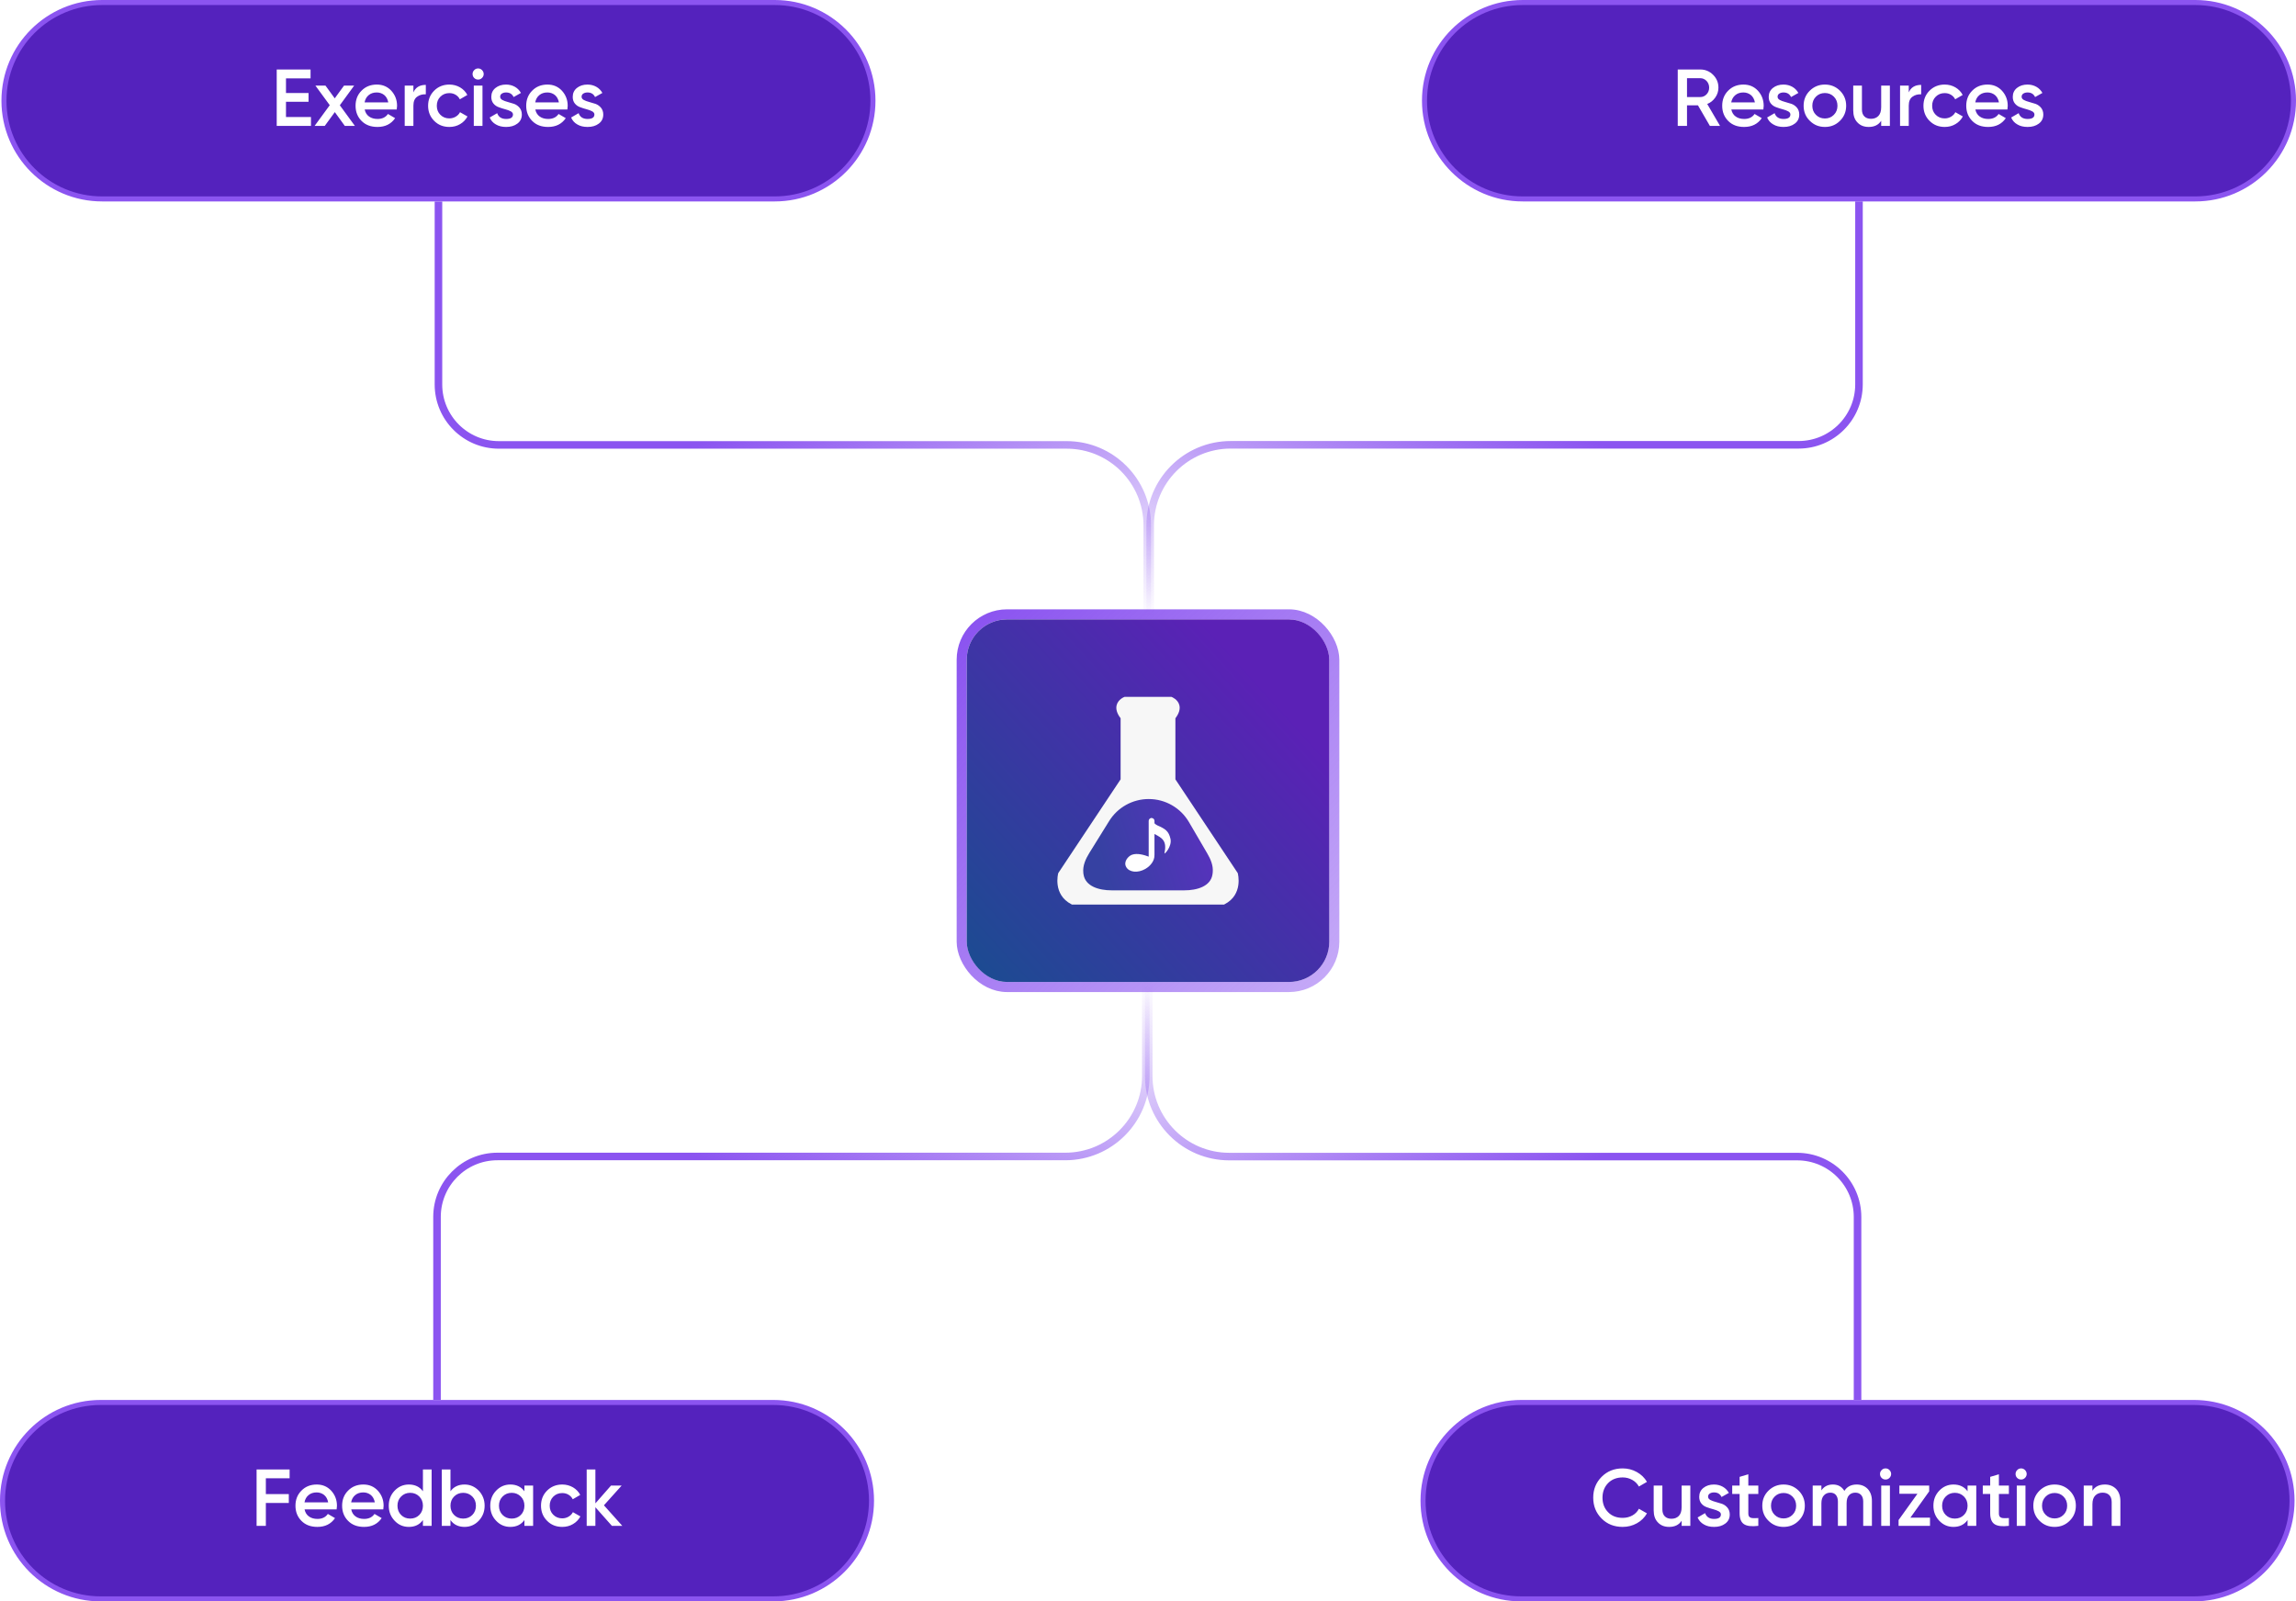 <svg width="456" height="318" viewBox="0 0 456 318" fill="none" xmlns="http://www.w3.org/2000/svg">
<path d="M0.788 20C0.788 9.23 9.519 0.5 20.288 0.5H153.874C164.644 0.5 173.374 9.23 173.374 20C173.374 30.77 164.644 39.5 153.874 39.5H20.288C9.519 39.5 0.788 30.77 0.788 20Z" fill="#5422BD"/>
<path d="M0.788 20C0.788 9.23 9.519 0.5 20.288 0.5H153.874C164.644 0.5 173.374 9.23 173.374 20C173.374 30.77 164.644 39.5 153.874 39.5H20.288C9.519 39.5 0.788 30.77 0.788 20Z" stroke="#8B54F0"/>
<path d="M56.799 23.24H61.759V25H54.959V13.8H61.679V15.56H56.799V18.472H61.279V20.216H56.799V23.24ZM70.483 25H68.483L66.499 22.264L64.499 25H62.483L65.491 20.888L62.643 17H64.643L66.483 19.528L68.323 17H70.339L67.491 20.904L70.483 25ZM72.426 21.736C72.554 22.344 72.842 22.824 73.306 23.144C73.754 23.464 74.314 23.624 74.986 23.624C75.898 23.624 76.586 23.304 77.05 22.632L78.474 23.464C77.674 24.632 76.506 25.208 74.97 25.208C73.658 25.208 72.618 24.824 71.818 24.024C71.018 23.224 70.618 22.216 70.618 21C70.618 19.816 71.002 18.808 71.802 18.008C72.586 17.208 73.594 16.792 74.842 16.792C76.01 16.792 76.97 17.208 77.722 18.024C78.474 18.856 78.858 19.848 78.858 21.016C78.858 21.208 78.826 21.448 78.794 21.736H72.426ZM72.41 20.328H77.114C76.986 19.688 76.714 19.192 76.298 18.856C75.882 18.536 75.386 18.36 74.826 18.36C74.186 18.36 73.642 18.536 73.226 18.888C72.794 19.24 72.522 19.72 72.41 20.328ZM82.106 18.344C82.538 17.352 83.354 16.856 84.57 16.856V18.728C83.898 18.696 83.322 18.856 82.842 19.208C82.346 19.56 82.106 20.152 82.106 20.968V25H80.378V17H82.106V18.344ZM89.248 25.208C88.032 25.208 87.024 24.808 86.224 23.992C85.424 23.192 85.024 22.184 85.024 21C85.024 19.816 85.424 18.808 86.224 18.008C87.024 17.208 88.032 16.792 89.248 16.792C90.016 16.792 90.736 16.984 91.376 17.352C92.016 17.736 92.496 18.232 92.816 18.856L91.328 19.72C91.136 19.336 90.864 19.048 90.496 18.824C90.128 18.6 89.712 18.488 89.232 18.488C88.528 18.488 87.936 18.728 87.456 19.208C86.976 19.688 86.752 20.296 86.752 21C86.752 21.72 86.976 22.312 87.456 22.792C87.936 23.272 88.528 23.512 89.232 23.512C89.696 23.512 90.112 23.4 90.496 23.176C90.88 22.952 91.168 22.664 91.36 22.28L92.848 23.128C92.496 23.768 92.016 24.28 91.376 24.648C90.736 25.032 90.016 25.208 89.248 25.208ZM94.961 15.8C94.657 15.8 94.401 15.704 94.177 15.48C93.953 15.256 93.857 15 93.857 14.696C93.857 14.408 93.953 14.152 94.177 13.928C94.385 13.704 94.641 13.592 94.961 13.592C95.265 13.592 95.521 13.704 95.745 13.928C95.953 14.152 96.065 14.408 96.065 14.696C96.065 15 95.953 15.256 95.729 15.48C95.505 15.704 95.249 15.8 94.961 15.8ZM94.097 25V17H95.825V25H94.097ZM99.336 19.208C99.336 19.48 99.48 19.688 99.768 19.848C100.056 20.008 100.424 20.136 100.84 20.248C101.256 20.36 101.688 20.488 102.12 20.632C102.536 20.792 102.904 21.048 103.192 21.4C103.48 21.752 103.64 22.2 103.64 22.744C103.64 23.512 103.336 24.12 102.744 24.552C102.152 25 101.416 25.208 100.52 25.208C99.72 25.208 99.048 25.048 98.488 24.712C97.912 24.392 97.512 23.928 97.256 23.336L98.744 22.472C99.016 23.24 99.608 23.624 100.52 23.624C101.416 23.624 101.88 23.336 101.88 22.728C101.88 22.472 101.72 22.264 101.432 22.104C101.144 21.944 100.776 21.816 100.36 21.704C99.944 21.592 99.512 21.464 99.096 21.304C98.664 21.16 98.296 20.92 98.008 20.568C97.72 20.216 97.576 19.784 97.576 19.24C97.576 18.504 97.848 17.912 98.408 17.464C98.968 17.016 99.672 16.792 100.504 16.792C101.16 16.792 101.752 16.952 102.264 17.24C102.776 17.528 103.176 17.944 103.464 18.456L102.008 19.272C101.72 18.664 101.224 18.36 100.504 18.36C100.168 18.36 99.896 18.44 99.672 18.584C99.448 18.728 99.336 18.936 99.336 19.208ZM106.316 21.736C106.444 22.344 106.732 22.824 107.196 23.144C107.644 23.464 108.204 23.624 108.876 23.624C109.788 23.624 110.476 23.304 110.94 22.632L112.364 23.464C111.564 24.632 110.396 25.208 108.86 25.208C107.548 25.208 106.508 24.824 105.708 24.024C104.908 23.224 104.508 22.216 104.508 21C104.508 19.816 104.892 18.808 105.692 18.008C106.476 17.208 107.484 16.792 108.732 16.792C109.9 16.792 110.86 17.208 111.612 18.024C112.364 18.856 112.748 19.848 112.748 21.016C112.748 21.208 112.716 21.448 112.684 21.736H106.316ZM106.3 20.328H111.004C110.876 19.688 110.604 19.192 110.188 18.856C109.772 18.536 109.276 18.36 108.716 18.36C108.076 18.36 107.532 18.536 107.116 18.888C106.684 19.24 106.412 19.72 106.3 20.328ZM115.508 19.208C115.508 19.48 115.652 19.688 115.94 19.848C116.228 20.008 116.596 20.136 117.012 20.248C117.428 20.36 117.86 20.488 118.292 20.632C118.708 20.792 119.076 21.048 119.364 21.4C119.652 21.752 119.812 22.2 119.812 22.744C119.812 23.512 119.508 24.12 118.916 24.552C118.324 25 117.588 25.208 116.692 25.208C115.892 25.208 115.22 25.048 114.66 24.712C114.084 24.392 113.684 23.928 113.428 23.336L114.916 22.472C115.188 23.24 115.78 23.624 116.692 23.624C117.588 23.624 118.052 23.336 118.052 22.728C118.052 22.472 117.892 22.264 117.604 22.104C117.316 21.944 116.948 21.816 116.532 21.704C116.116 21.592 115.684 21.464 115.268 21.304C114.836 21.16 114.468 20.92 114.18 20.568C113.892 20.216 113.748 19.784 113.748 19.24C113.748 18.504 114.02 17.912 114.58 17.464C115.14 17.016 115.844 16.792 116.676 16.792C117.332 16.792 117.924 16.952 118.436 17.24C118.948 17.528 119.348 17.944 119.636 18.456L118.18 19.272C117.892 18.664 117.396 18.36 116.676 18.36C116.34 18.36 116.068 18.44 115.844 18.584C115.62 18.728 115.508 18.936 115.508 19.208Z" fill="white"/>
<path d="M282.914 20C282.914 9.23 291.645 0.5 302.414 0.5H436C446.77 0.5 455.5 9.23 455.5 20C455.5 30.77 446.77 39.5 436 39.5H302.414C291.645 39.5 282.914 30.77 282.914 20Z" fill="#5422BD"/>
<path d="M282.914 20C282.914 9.23 291.645 0.5 302.414 0.5H436C446.77 0.5 455.5 9.23 455.5 20C455.5 30.77 446.77 39.5 436 39.5H302.414C291.645 39.5 282.914 30.77 282.914 20Z" stroke="#8B54F0"/>
<path d="M339.594 25L337.226 20.92H335.05V25H333.21V13.8H337.69C338.682 13.8 339.53 14.152 340.234 14.856C340.938 15.56 341.29 16.408 341.29 17.4C341.29 18.12 341.082 18.776 340.666 19.368C340.25 19.96 339.722 20.392 339.066 20.648L341.61 25H339.594ZM335.05 15.528V19.272H337.69C338.17 19.272 338.586 19.096 338.938 18.728C339.274 18.376 339.45 17.928 339.45 17.4C339.45 16.888 339.274 16.44 338.938 16.072C338.586 15.72 338.17 15.528 337.69 15.528H335.05ZM343.848 21.736C343.976 22.344 344.264 22.824 344.728 23.144C345.176 23.464 345.736 23.624 346.408 23.624C347.32 23.624 348.008 23.304 348.472 22.632L349.896 23.464C349.096 24.632 347.928 25.208 346.392 25.208C345.08 25.208 344.04 24.824 343.24 24.024C342.44 23.224 342.04 22.216 342.04 21C342.04 19.816 342.424 18.808 343.224 18.008C344.008 17.208 345.016 16.792 346.264 16.792C347.432 16.792 348.392 17.208 349.144 18.024C349.896 18.856 350.28 19.848 350.28 21.016C350.28 21.208 350.248 21.448 350.216 21.736H343.848ZM343.832 20.328H348.536C348.408 19.688 348.136 19.192 347.72 18.856C347.304 18.536 346.808 18.36 346.248 18.36C345.608 18.36 345.064 18.536 344.648 18.888C344.216 19.24 343.944 19.72 343.832 20.328ZM353.04 19.208C353.04 19.48 353.184 19.688 353.472 19.848C353.76 20.008 354.128 20.136 354.544 20.248C354.96 20.36 355.392 20.488 355.824 20.632C356.24 20.792 356.608 21.048 356.896 21.4C357.184 21.752 357.344 22.2 357.344 22.744C357.344 23.512 357.04 24.12 356.448 24.552C355.856 25 355.12 25.208 354.224 25.208C353.424 25.208 352.752 25.048 352.192 24.712C351.616 24.392 351.216 23.928 350.96 23.336L352.448 22.472C352.72 23.24 353.312 23.624 354.224 23.624C355.12 23.624 355.584 23.336 355.584 22.728C355.584 22.472 355.424 22.264 355.136 22.104C354.848 21.944 354.48 21.816 354.064 21.704C353.648 21.592 353.216 21.464 352.8 21.304C352.368 21.16 352 20.92 351.712 20.568C351.424 20.216 351.28 19.784 351.28 19.24C351.28 18.504 351.552 17.912 352.112 17.464C352.672 17.016 353.376 16.792 354.208 16.792C354.864 16.792 355.456 16.952 355.968 17.24C356.48 17.528 356.88 17.944 357.168 18.456L355.712 19.272C355.424 18.664 354.928 18.36 354.208 18.36C353.872 18.36 353.6 18.44 353.376 18.584C353.152 18.728 353.04 18.936 353.04 19.208ZM362.436 25.208C361.252 25.208 360.26 24.808 359.444 23.992C358.612 23.192 358.212 22.184 358.212 21C358.212 19.816 358.612 18.824 359.444 18.008C360.26 17.208 361.252 16.792 362.436 16.792C363.62 16.792 364.612 17.208 365.428 18.008C366.244 18.824 366.66 19.816 366.66 21C366.66 22.184 366.244 23.192 365.428 23.992C364.612 24.808 363.62 25.208 362.436 25.208ZM362.436 23.528C363.14 23.528 363.732 23.288 364.212 22.808C364.692 22.328 364.932 21.736 364.932 21C364.932 20.28 364.692 19.672 364.212 19.192C363.732 18.712 363.14 18.472 362.436 18.472C361.732 18.472 361.14 18.712 360.66 19.192C360.18 19.672 359.94 20.28 359.94 21C359.94 21.736 360.18 22.328 360.66 22.808C361.14 23.288 361.732 23.528 362.436 23.528ZM373.615 17H375.343V25H373.615V23.976C373.087 24.808 372.255 25.208 371.135 25.208C370.207 25.208 369.471 24.92 368.911 24.328C368.335 23.752 368.063 22.936 368.063 21.912V17H369.791V21.736C369.791 22.344 369.951 22.792 370.271 23.112C370.591 23.432 371.023 23.592 371.583 23.592C372.191 23.592 372.671 23.416 373.055 23.032C373.423 22.648 373.615 22.072 373.615 21.288V17ZM379.091 18.344C379.523 17.352 380.339 16.856 381.555 16.856V18.728C380.883 18.696 380.307 18.856 379.827 19.208C379.331 19.56 379.091 20.152 379.091 20.968V25H377.363V17H379.091V18.344ZM386.233 25.208C385.017 25.208 384.009 24.808 383.209 23.992C382.409 23.192 382.009 22.184 382.009 21C382.009 19.816 382.409 18.808 383.209 18.008C384.009 17.208 385.017 16.792 386.233 16.792C387.001 16.792 387.721 16.984 388.361 17.352C389.001 17.736 389.481 18.232 389.801 18.856L388.313 19.72C388.121 19.336 387.849 19.048 387.481 18.824C387.113 18.6 386.697 18.488 386.217 18.488C385.513 18.488 384.921 18.728 384.441 19.208C383.961 19.688 383.737 20.296 383.737 21C383.737 21.72 383.961 22.312 384.441 22.792C384.921 23.272 385.513 23.512 386.217 23.512C386.681 23.512 387.097 23.4 387.481 23.176C387.865 22.952 388.153 22.664 388.345 22.28L389.833 23.128C389.481 23.768 389.001 24.28 388.361 24.648C387.721 25.032 387.001 25.208 386.233 25.208ZM392.317 21.736C392.445 22.344 392.733 22.824 393.197 23.144C393.645 23.464 394.205 23.624 394.877 23.624C395.789 23.624 396.477 23.304 396.941 22.632L398.365 23.464C397.565 24.632 396.397 25.208 394.861 25.208C393.549 25.208 392.509 24.824 391.709 24.024C390.909 23.224 390.509 22.216 390.509 21C390.509 19.816 390.893 18.808 391.693 18.008C392.477 17.208 393.485 16.792 394.733 16.792C395.901 16.792 396.861 17.208 397.613 18.024C398.365 18.856 398.749 19.848 398.749 21.016C398.749 21.208 398.717 21.448 398.685 21.736H392.317ZM392.301 20.328H397.005C396.877 19.688 396.605 19.192 396.189 18.856C395.773 18.536 395.277 18.36 394.717 18.36C394.077 18.36 393.533 18.536 393.117 18.888C392.685 19.24 392.413 19.72 392.301 20.328ZM401.509 19.208C401.509 19.48 401.653 19.688 401.941 19.848C402.229 20.008 402.597 20.136 403.013 20.248C403.429 20.36 403.861 20.488 404.293 20.632C404.709 20.792 405.077 21.048 405.365 21.4C405.653 21.752 405.813 22.2 405.813 22.744C405.813 23.512 405.509 24.12 404.917 24.552C404.325 25 403.589 25.208 402.693 25.208C401.893 25.208 401.221 25.048 400.661 24.712C400.085 24.392 399.685 23.928 399.429 23.336L400.917 22.472C401.189 23.24 401.781 23.624 402.693 23.624C403.589 23.624 404.053 23.336 404.053 22.728C404.053 22.472 403.893 22.264 403.605 22.104C403.317 21.944 402.949 21.816 402.533 21.704C402.117 21.592 401.685 21.464 401.269 21.304C400.837 21.16 400.469 20.92 400.181 20.568C399.893 20.216 399.749 19.784 399.749 19.24C399.749 18.504 400.021 17.912 400.581 17.464C401.141 17.016 401.845 16.792 402.677 16.792C403.333 16.792 403.925 16.952 404.437 17.24C404.949 17.528 405.349 17.944 405.637 18.456L404.181 19.272C403.893 18.664 403.397 18.36 402.677 18.36C402.341 18.36 402.069 18.44 401.845 18.584C401.621 18.728 401.509 18.936 401.509 19.208Z" fill="white"/>
<path d="M0.5 298C0.5 287.23 9.23 278.5 20 278.5H153.586C164.355 278.5 173.086 287.23 173.086 298C173.086 308.77 164.355 317.5 153.586 317.5H20C9.23 317.5 0.5 308.77 0.5 298Z" fill="#5422BD"/>
<path d="M0.5 298C0.5 287.23 9.23 278.5 20 278.5H153.586C164.355 278.5 173.086 287.23 173.086 298C173.086 308.77 164.355 317.5 153.586 317.5H20C9.23 317.5 0.5 308.77 0.5 298Z" stroke="#8B54F0"/>
<path d="M57.52 293.56H52.8V296.696H57.36V298.456H52.8V303H50.96V291.8H57.52V293.56ZM60.489 299.736C60.617 300.344 60.905 300.824 61.369 301.144C61.817 301.464 62.377 301.624 63.049 301.624C63.961 301.624 64.649 301.304 65.113 300.632L66.537 301.464C65.737 302.632 64.569 303.208 63.033 303.208C61.721 303.208 60.681 302.824 59.881 302.024C59.081 301.224 58.681 300.216 58.681 299C58.681 297.816 59.065 296.808 59.865 296.008C60.649 295.208 61.657 294.792 62.905 294.792C64.073 294.792 65.033 295.208 65.785 296.024C66.537 296.856 66.921 297.848 66.921 299.016C66.921 299.208 66.889 299.448 66.857 299.736H60.489ZM60.473 298.328H65.177C65.049 297.688 64.777 297.192 64.361 296.856C63.945 296.536 63.449 296.36 62.889 296.36C62.249 296.36 61.705 296.536 61.289 296.888C60.857 297.24 60.585 297.72 60.473 298.328ZM69.755 299.736C69.883 300.344 70.171 300.824 70.635 301.144C71.083 301.464 71.643 301.624 72.315 301.624C73.227 301.624 73.915 301.304 74.379 300.632L75.803 301.464C75.003 302.632 73.835 303.208 72.299 303.208C70.987 303.208 69.947 302.824 69.147 302.024C68.347 301.224 67.947 300.216 67.947 299C67.947 297.816 68.331 296.808 69.131 296.008C69.915 295.208 70.923 294.792 72.171 294.792C73.339 294.792 74.299 295.208 75.051 296.024C75.803 296.856 76.187 297.848 76.187 299.016C76.187 299.208 76.155 299.448 76.123 299.736H69.755ZM69.739 298.328H74.443C74.315 297.688 74.043 297.192 73.627 296.856C73.211 296.536 72.715 296.36 72.155 296.36C71.515 296.36 70.971 296.536 70.555 296.888C70.123 297.24 69.851 297.72 69.739 298.328ZM83.996 291.8H85.724V303H83.996V301.848C83.34 302.76 82.412 303.208 81.196 303.208C80.092 303.208 79.148 302.808 78.38 301.992C77.596 301.176 77.212 300.184 77.212 299C77.212 297.816 77.596 296.824 78.38 296.008C79.148 295.208 80.092 294.792 81.196 294.792C82.412 294.792 83.34 295.24 83.996 296.136V291.8ZM81.468 301.56C82.188 301.56 82.796 301.32 83.276 300.84C83.756 300.36 83.996 299.736 83.996 299C83.996 298.264 83.756 297.656 83.276 297.176C82.796 296.696 82.188 296.44 81.468 296.44C80.732 296.44 80.14 296.696 79.66 297.176C79.18 297.656 78.94 298.264 78.94 299C78.94 299.736 79.18 300.36 79.66 300.84C80.14 301.32 80.732 301.56 81.468 301.56ZM92.266 294.792C93.355 294.792 94.299 295.208 95.082 296.008C95.85 296.824 96.251 297.816 96.251 299C96.251 300.184 95.85 301.176 95.082 301.992C94.299 302.808 93.355 303.208 92.266 303.208C91.05 303.208 90.106 302.76 89.466 301.848V303H87.739V291.8H89.466V296.136C90.106 295.24 91.05 294.792 92.266 294.792ZM91.995 301.56C92.715 301.56 93.323 301.32 93.802 300.84C94.282 300.36 94.522 299.736 94.522 299C94.522 298.264 94.282 297.656 93.802 297.176C93.323 296.696 92.715 296.44 91.995 296.44C91.258 296.44 90.666 296.696 90.186 297.176C89.707 297.656 89.466 298.264 89.466 299C89.466 299.736 89.707 300.36 90.186 300.84C90.666 301.32 91.258 301.56 91.995 301.56ZM104.153 295H105.881V303H104.153V301.848C103.497 302.76 102.569 303.208 101.353 303.208C100.249 303.208 99.305 302.808 98.537 301.992C97.753 301.176 97.369 300.184 97.369 299C97.369 297.816 97.753 296.824 98.537 296.008C99.305 295.208 100.249 294.792 101.353 294.792C102.569 294.792 103.497 295.24 104.153 296.136V295ZM101.625 301.56C102.345 301.56 102.953 301.32 103.433 300.84C103.913 300.36 104.153 299.736 104.153 299C104.153 298.264 103.913 297.656 103.433 297.176C102.953 296.696 102.345 296.44 101.625 296.44C100.889 296.44 100.297 296.696 99.817 297.176C99.337 297.656 99.097 298.264 99.097 299C99.097 299.736 99.337 300.36 99.817 300.84C100.297 301.32 100.889 301.56 101.625 301.56ZM111.671 303.208C110.455 303.208 109.447 302.808 108.647 301.992C107.847 301.192 107.447 300.184 107.447 299C107.447 297.816 107.847 296.808 108.647 296.008C109.447 295.208 110.455 294.792 111.671 294.792C112.439 294.792 113.159 294.984 113.799 295.352C114.439 295.736 114.919 296.232 115.239 296.856L113.751 297.72C113.559 297.336 113.287 297.048 112.919 296.824C112.551 296.6 112.135 296.488 111.655 296.488C110.951 296.488 110.359 296.728 109.879 297.208C109.399 297.688 109.175 298.296 109.175 299C109.175 299.72 109.399 300.312 109.879 300.792C110.359 301.272 110.951 301.512 111.655 301.512C112.119 301.512 112.535 301.4 112.919 301.176C113.303 300.952 113.591 300.664 113.783 300.28L115.271 301.128C114.919 301.768 114.439 302.28 113.799 302.648C113.159 303.032 112.439 303.208 111.671 303.208ZM123.592 303H121.528L118.248 299.304V303H116.52V291.8H118.248V298.536L121.352 295H123.464L119.944 298.92L123.592 303Z" fill="white"/>
<path d="M282.626 298C282.626 287.23 291.357 278.5 302.126 278.5H435.712C446.482 278.5 455.212 287.23 455.212 298C455.212 308.77 446.482 317.5 435.712 317.5H302.126C291.357 317.5 282.626 308.77 282.626 298Z" fill="#5422BD"/>
<path d="M282.626 298C282.626 287.23 291.357 278.5 302.126 278.5H435.712C446.482 278.5 455.212 287.23 455.212 298C455.212 308.77 446.482 317.5 435.712 317.5H302.126C291.357 317.5 282.626 308.77 282.626 298Z" stroke="#8B54F0"/>
<path d="M322.281 303.208C320.585 303.208 319.193 302.664 318.089 301.544C316.969 300.424 316.425 299.048 316.425 297.4C316.425 295.768 316.969 294.392 318.089 293.272C319.193 292.152 320.585 291.592 322.281 291.592C323.289 291.592 324.217 291.832 325.081 292.312C325.945 292.792 326.617 293.448 327.097 294.264L325.497 295.192C325.193 294.648 324.761 294.2 324.185 293.88C323.609 293.56 322.985 293.384 322.281 293.384C321.081 293.384 320.105 293.768 319.369 294.52C318.633 295.288 318.265 296.248 318.265 297.4C318.265 298.568 318.633 299.528 319.369 300.28C320.105 301.048 321.081 301.416 322.281 301.416C322.985 301.416 323.625 301.256 324.201 300.936C324.777 300.616 325.209 300.168 325.497 299.608L327.097 300.52C326.617 301.352 325.961 302.008 325.097 302.488C324.233 302.968 323.305 303.208 322.281 303.208ZM333.983 295H335.711V303H333.983V301.976C333.455 302.808 332.623 303.208 331.503 303.208C330.575 303.208 329.839 302.92 329.279 302.328C328.703 301.752 328.431 300.936 328.431 299.912V295H330.159V299.736C330.159 300.344 330.319 300.792 330.639 301.112C330.959 301.432 331.391 301.592 331.951 301.592C332.559 301.592 333.039 301.416 333.423 301.032C333.791 300.648 333.983 300.072 333.983 299.288V295ZM339.237 297.208C339.237 297.48 339.381 297.688 339.669 297.848C339.957 298.008 340.325 298.136 340.741 298.248C341.157 298.36 341.589 298.488 342.021 298.632C342.437 298.792 342.805 299.048 343.093 299.4C343.381 299.752 343.541 300.2 343.541 300.744C343.541 301.512 343.237 302.12 342.645 302.552C342.053 303 341.317 303.208 340.421 303.208C339.621 303.208 338.949 303.048 338.389 302.712C337.813 302.392 337.413 301.928 337.157 301.336L338.645 300.472C338.917 301.24 339.509 301.624 340.421 301.624C341.317 301.624 341.781 301.336 341.781 300.728C341.781 300.472 341.621 300.264 341.333 300.104C341.045 299.944 340.677 299.816 340.261 299.704C339.845 299.592 339.413 299.464 338.997 299.304C338.565 299.16 338.197 298.92 337.909 298.568C337.621 298.216 337.477 297.784 337.477 297.24C337.477 296.504 337.749 295.912 338.309 295.464C338.869 295.016 339.573 294.792 340.405 294.792C341.061 294.792 341.653 294.952 342.165 295.24C342.677 295.528 343.077 295.944 343.365 296.456L341.909 297.272C341.621 296.664 341.125 296.36 340.405 296.36C340.069 296.36 339.797 296.44 339.573 296.584C339.349 296.728 339.237 296.936 339.237 297.208ZM349.212 296.664H347.228V300.504C347.228 300.84 347.292 301.08 347.452 301.224C347.596 301.368 347.82 301.448 348.108 301.464C348.396 301.48 348.764 301.48 349.212 301.448V303C347.884 303.16 346.94 303.048 346.364 302.664C345.788 302.28 345.5 301.56 345.5 300.504V296.664H344.028V295H345.5V293.272L347.228 292.76V295H349.212V296.664ZM354.227 303.208C353.043 303.208 352.051 302.808 351.235 301.992C350.403 301.192 350.003 300.184 350.003 299C350.003 297.816 350.403 296.824 351.235 296.008C352.051 295.208 353.043 294.792 354.227 294.792C355.411 294.792 356.403 295.208 357.219 296.008C358.035 296.824 358.451 297.816 358.451 299C358.451 300.184 358.035 301.192 357.219 301.992C356.403 302.808 355.411 303.208 354.227 303.208ZM354.227 301.528C354.931 301.528 355.523 301.288 356.003 300.808C356.483 300.328 356.723 299.736 356.723 299C356.723 298.28 356.483 297.672 356.003 297.192C355.523 296.712 354.931 296.472 354.227 296.472C353.523 296.472 352.931 296.712 352.451 297.192C351.971 297.672 351.731 298.28 351.731 299C351.731 299.736 351.971 300.328 352.451 300.808C352.931 301.288 353.523 301.528 354.227 301.528ZM368.749 294.792C369.645 294.792 370.381 295.096 370.941 295.672C371.485 296.264 371.773 297.048 371.773 298.04V303H370.045V298.152C370.045 297.608 369.901 297.176 369.629 296.872C369.341 296.568 368.973 296.408 368.493 296.408C367.949 296.408 367.533 296.584 367.213 296.936C366.893 297.288 366.749 297.816 366.749 298.52V303H365.021V298.152C365.021 297.608 364.877 297.176 364.621 296.872C364.365 296.568 363.997 296.408 363.517 296.408C362.989 296.408 362.557 296.6 362.237 296.952C361.901 297.304 361.741 297.832 361.741 298.52V303H360.013V295H361.741V295.96C362.253 295.192 363.005 294.792 364.029 294.792C365.053 294.792 365.805 295.224 366.301 296.056C366.829 295.224 367.645 294.792 368.749 294.792ZM374.487 293.8C374.183 293.8 373.927 293.704 373.703 293.48C373.479 293.256 373.383 293 373.383 292.696C373.383 292.408 373.479 292.152 373.703 291.928C373.911 291.704 374.167 291.592 374.487 291.592C374.791 291.592 375.047 291.704 375.271 291.928C375.479 292.152 375.591 292.408 375.591 292.696C375.591 293 375.479 293.256 375.255 293.48C375.031 293.704 374.775 293.8 374.487 293.8ZM373.623 303V295H375.351V303H373.623ZM379.421 301.368H383.309V303H377.069V301.848L380.813 296.632H377.229V295H383.149V296.152L379.421 301.368ZM390.771 295H392.499V303H390.771V301.848C390.115 302.76 389.187 303.208 387.971 303.208C386.867 303.208 385.923 302.808 385.155 301.992C384.371 301.176 383.987 300.184 383.987 299C383.987 297.816 384.371 296.824 385.155 296.008C385.923 295.208 386.867 294.792 387.971 294.792C389.187 294.792 390.115 295.24 390.771 296.136V295ZM388.243 301.56C388.963 301.56 389.571 301.32 390.051 300.84C390.531 300.36 390.771 299.736 390.771 299C390.771 298.264 390.531 297.656 390.051 297.176C389.571 296.696 388.963 296.44 388.243 296.44C387.507 296.44 386.915 296.696 386.435 297.176C385.955 297.656 385.715 298.264 385.715 299C385.715 299.736 385.955 300.36 386.435 300.84C386.915 301.32 387.507 301.56 388.243 301.56ZM398.977 296.664H396.993V300.504C396.993 300.84 397.057 301.08 397.217 301.224C397.361 301.368 397.585 301.448 397.873 301.464C398.161 301.48 398.529 301.48 398.977 301.448V303C397.649 303.16 396.705 303.048 396.129 302.664C395.553 302.28 395.265 301.56 395.265 300.504V296.664H393.793V295H395.265V293.272L396.993 292.76V295H398.977V296.664ZM401.408 293.8C401.104 293.8 400.848 293.704 400.624 293.48C400.4 293.256 400.304 293 400.304 292.696C400.304 292.408 400.4 292.152 400.624 291.928C400.832 291.704 401.088 291.592 401.408 291.592C401.712 291.592 401.968 291.704 402.192 291.928C402.4 292.152 402.512 292.408 402.512 292.696C402.512 293 402.4 293.256 402.176 293.48C401.952 293.704 401.696 293.8 401.408 293.8ZM400.544 303V295H402.272V303H400.544ZM408.055 303.208C406.871 303.208 405.879 302.808 405.063 301.992C404.231 301.192 403.831 300.184 403.831 299C403.831 297.816 404.231 296.824 405.063 296.008C405.879 295.208 406.871 294.792 408.055 294.792C409.239 294.792 410.231 295.208 411.047 296.008C411.863 296.824 412.279 297.816 412.279 299C412.279 300.184 411.863 301.192 411.047 301.992C410.231 302.808 409.239 303.208 408.055 303.208ZM408.055 301.528C408.759 301.528 409.351 301.288 409.831 300.808C410.311 300.328 410.551 299.736 410.551 299C410.551 298.28 410.311 297.672 409.831 297.192C409.351 296.712 408.759 296.472 408.055 296.472C407.351 296.472 406.759 296.712 406.279 297.192C405.799 297.672 405.559 298.28 405.559 299C405.559 299.736 405.799 300.328 406.279 300.808C406.759 301.288 407.351 301.528 408.055 301.528ZM418.049 294.792C418.961 294.792 419.697 295.096 420.273 295.672C420.833 296.264 421.121 297.064 421.121 298.088V303H419.393V298.264C419.393 297.672 419.233 297.208 418.913 296.888C418.593 296.568 418.145 296.408 417.601 296.408C416.993 296.408 416.497 296.6 416.129 296.984C415.745 297.368 415.569 297.944 415.569 298.712V303H413.841V295H415.569V296.024C416.081 295.208 416.913 294.792 418.049 294.792Z" fill="white"/>
<rect x="191" y="122" width="74" height="74" rx="9" stroke="url(#paint0_linear_254_472)" stroke-width="2"/>
<rect x="192" y="123" width="72" height="72" rx="8" fill="url(#paint1_linear_254_472)"/>
<path d="M243.108 179.622H212.891L212.797 179.573C209.038 177.645 210.151 173.479 210.163 173.437L210.182 173.37L222.559 154.759V142.632C221.828 141.673 221.566 140.787 221.783 139.995C222.089 138.874 223.241 138.426 223.29 138.407L223.365 138.378H232.635L232.711 138.407C232.759 138.426 233.912 138.874 234.218 139.995C234.434 140.786 234.173 141.673 233.442 142.632V154.759L245.819 173.369L245.837 173.437C245.849 173.479 246.962 177.645 243.203 179.573L243.108 179.622Z" fill="#F7F7F7"/>
<path d="M240.862 173.155C240.967 171.849 240.435 170.607 239.774 169.476L236.136 163.253C234.476 160.414 231.434 158.669 228.145 158.669C224.944 158.669 221.97 160.323 220.282 163.043L216.358 169.364C215.61 170.568 215.008 171.909 215.153 173.318C215.163 173.414 215.175 173.512 215.19 173.611C215.545 176.042 218.314 176.802 220.771 176.802H235.229C237.686 176.802 240.455 176.042 240.81 173.611C240.833 173.456 240.85 173.303 240.862 173.155Z" fill="url(#paint2_linear_254_472)"/>
<path d="M229.899 163.923C229.67 163.823 229.467 163.674 229.287 163.495V163.012C229.287 162.695 229.03 162.437 228.712 162.437C228.667 162.437 228.623 162.444 228.58 162.454C228.568 162.427 228.555 162.401 228.542 162.374V162.466C228.308 162.539 228.137 162.754 228.137 163.012V170.109C227.343 169.807 225.865 169.337 224.799 169.741C224.079 170.013 223.067 171.12 223.676 172.18C224.285 173.239 225.984 173.405 227.47 172.55C228.615 171.892 229.299 170.82 229.275 169.879C229.282 169.841 229.287 169.802 229.287 169.761V165.612C230.867 166.433 231.798 166.981 231.267 169.458C231.267 169.696 232.815 168.089 232.458 166.542C232.1 164.995 231.386 164.578 229.899 163.923Z" fill="white"/>
<path d="M86.793 277.98V241.651C86.793 235.023 92.166 229.651 98.793 229.651H211.568C220.405 229.651 227.568 222.487 227.568 213.651V195" stroke="url(#paint3_linear_254_472)" stroke-width="1.5"/>
<path d="M368.919 278V241.671C368.919 235.044 363.547 229.671 356.919 229.671H244.144C235.308 229.671 228.144 222.508 228.144 213.671V195.02" stroke="url(#paint4_linear_254_472)" stroke-width="1.5"/>
<path d="M87.081 40.02V76.349C87.081 82.977 92.454 88.349 99.081 88.349H211.856C220.693 88.349 227.856 95.513 227.856 104.349V123" stroke="url(#paint5_linear_254_472)" stroke-width="1.5"/>
<path d="M369.207 40V76.329C369.207 82.956 363.834 88.329 357.207 88.329H244.432C235.595 88.329 228.432 95.492 228.432 104.329V122.98" stroke="url(#paint6_linear_254_472)" stroke-width="1.5"/>
<g filter="url(#filter0_f_254_472)">
<circle cx="216.663" cy="255.153" r="2" fill="white"/>
</g>
<g filter="url(#filter1_f_254_472)">
<circle cx="303.997" cy="205.522" r="2" fill="white"/>
</g>
<g filter="url(#filter2_f_254_472)">
<circle cx="155.77" cy="112.933" r="1" fill="white"/>
</g>
<g filter="url(#filter3_f_254_472)">
<circle cx="311.898" cy="111.933" r="1" fill="white"/>
</g>
<g filter="url(#filter4_f_254_472)">
<circle cx="158.469" cy="64.989" r="1" fill="white"/>
</g>
<g filter="url(#filter5_f_254_472)">
<circle cx="228.021" cy="66.989" r="2" fill="white"/>
</g>
<g opacity="0.4" filter="url(#filter6_f_254_472)">
<circle cx="338.894" cy="182.833" r="2" fill="white"/>
</g>
<g filter="url(#filter7_f_254_472)">
<circle cx="101.645" cy="139.496" r="3" fill="white"/>
</g>
<g filter="url(#filter8_f_254_472)">
<circle cx="142.188" cy="197.02" r="2" fill="white"/>
</g>
<g filter="url(#filter9_f_254_472)">
<circle cx="289.306" cy="59.5" r="2" fill="white"/>
</g>
<g filter="url(#filter10_f_254_472)">
<circle cx="338.483" cy="144.496" r="4" fill="white"/>
</g>
<defs>
<filter id="filter0_f_254_472" x="210.663" y="249.153" width="12" height="12" filterUnits="userSpaceOnUse" color-interpolation-filters="sRGB">
<feFlood flood-opacity="0" result="BackgroundImageFix"/>
<feBlend mode="normal" in="SourceGraphic" in2="BackgroundImageFix" result="shape"/>
<feGaussianBlur stdDeviation="2" result="effect1_foregroundBlur_254_472"/>
</filter>
<filter id="filter1_f_254_472" x="299.997" y="201.522" width="8" height="8" filterUnits="userSpaceOnUse" color-interpolation-filters="sRGB">
<feFlood flood-opacity="0" result="BackgroundImageFix"/>
<feBlend mode="normal" in="SourceGraphic" in2="BackgroundImageFix" result="shape"/>
<feGaussianBlur stdDeviation="1" result="effect1_foregroundBlur_254_472"/>
</filter>
<filter id="filter2_f_254_472" x="150.77" y="107.933" width="10" height="10" filterUnits="userSpaceOnUse" color-interpolation-filters="sRGB">
<feFlood flood-opacity="0" result="BackgroundImageFix"/>
<feBlend mode="normal" in="SourceGraphic" in2="BackgroundImageFix" result="shape"/>
<feGaussianBlur stdDeviation="2" result="effect1_foregroundBlur_254_472"/>
</filter>
<filter id="filter3_f_254_472" x="302.898" y="102.933" width="18" height="18" filterUnits="userSpaceOnUse" color-interpolation-filters="sRGB">
<feFlood flood-opacity="0" result="BackgroundImageFix"/>
<feBlend mode="normal" in="SourceGraphic" in2="BackgroundImageFix" result="shape"/>
<feGaussianBlur stdDeviation="4" result="effect1_foregroundBlur_254_472"/>
</filter>
<filter id="filter4_f_254_472" x="155.469" y="61.989" width="6" height="6" filterUnits="userSpaceOnUse" color-interpolation-filters="sRGB">
<feFlood flood-opacity="0" result="BackgroundImageFix"/>
<feBlend mode="normal" in="SourceGraphic" in2="BackgroundImageFix" result="shape"/>
<feGaussianBlur stdDeviation="1" result="effect1_foregroundBlur_254_472"/>
</filter>
<filter id="filter5_f_254_472" x="218.021" y="56.989" width="20" height="20" filterUnits="userSpaceOnUse" color-interpolation-filters="sRGB">
<feFlood flood-opacity="0" result="BackgroundImageFix"/>
<feBlend mode="normal" in="SourceGraphic" in2="BackgroundImageFix" result="shape"/>
<feGaussianBlur stdDeviation="4" result="effect1_foregroundBlur_254_472"/>
</filter>
<filter id="filter6_f_254_472" x="328.894" y="172.833" width="20" height="20" filterUnits="userSpaceOnUse" color-interpolation-filters="sRGB">
<feFlood flood-opacity="0" result="BackgroundImageFix"/>
<feBlend mode="normal" in="SourceGraphic" in2="BackgroundImageFix" result="shape"/>
<feGaussianBlur stdDeviation="4" result="effect1_foregroundBlur_254_472"/>
</filter>
<filter id="filter7_f_254_472" x="86.645" y="124.496" width="30" height="30" filterUnits="userSpaceOnUse" color-interpolation-filters="sRGB">
<feFlood flood-opacity="0" result="BackgroundImageFix"/>
<feBlend mode="normal" in="SourceGraphic" in2="BackgroundImageFix" result="shape"/>
<feGaussianBlur stdDeviation="6" result="effect1_foregroundBlur_254_472"/>
</filter>
<filter id="filter8_f_254_472" x="128.188" y="183.02" width="28" height="28" filterUnits="userSpaceOnUse" color-interpolation-filters="sRGB">
<feFlood flood-opacity="0" result="BackgroundImageFix"/>
<feBlend mode="normal" in="SourceGraphic" in2="BackgroundImageFix" result="shape"/>
<feGaussianBlur stdDeviation="6" result="effect1_foregroundBlur_254_472"/>
</filter>
<filter id="filter9_f_254_472" x="275.306" y="45.5" width="28" height="28" filterUnits="userSpaceOnUse" color-interpolation-filters="sRGB">
<feFlood flood-opacity="0" result="BackgroundImageFix"/>
<feBlend mode="normal" in="SourceGraphic" in2="BackgroundImageFix" result="shape"/>
<feGaussianBlur stdDeviation="6" result="effect1_foregroundBlur_254_472"/>
</filter>
<filter id="filter10_f_254_472" x="322.483" y="128.496" width="32" height="32" filterUnits="userSpaceOnUse" color-interpolation-filters="sRGB">
<feFlood flood-opacity="0" result="BackgroundImageFix"/>
<feBlend mode="normal" in="SourceGraphic" in2="BackgroundImageFix" result="shape"/>
<feGaussianBlur stdDeviation="6" result="effect1_foregroundBlur_254_472"/>
</filter>
<linearGradient id="paint0_linear_254_472" x1="192" y1="125.129" x2="264" y2="195" gradientUnits="userSpaceOnUse">
<stop stop-color="#8B54F0"/>
<stop offset="0.5" stop-color="#8B54F0" stop-opacity="0.75"/>
<stop offset="1" stop-color="#8B54F0" stop-opacity="0.5"/>
</linearGradient>
<linearGradient id="paint1_linear_254_472" x1="173.052" y1="210.352" x2="252.548" y2="138.108" gradientUnits="userSpaceOnUse">
<stop stop-color="#075985"/>
<stop offset="1" stop-color="#5B21B6"/>
</linearGradient>
<linearGradient id="paint2_linear_254_472" x1="217.845" y1="168.939" x2="245.131" y2="160.04" gradientUnits="userSpaceOnUse">
<stop stop-color="#3641A2"/>
<stop offset="1" stop-color="#622DC5"/>
</linearGradient>
<linearGradient id="paint3_linear_254_472" x1="86.793" y1="277.98" x2="128.544" y2="159.967" gradientUnits="userSpaceOnUse">
<stop stop-color="#8B54F0"/>
<stop offset="0.5" stop-color="#8B54F0"/>
<stop offset="1" stop-color="#8B54F0" stop-opacity="0"/>
</linearGradient>
<linearGradient id="paint4_linear_254_472" x1="368.919" y1="278" x2="327.168" y2="159.987" gradientUnits="userSpaceOnUse">
<stop stop-color="#8B54F0"/>
<stop offset="0.5" stop-color="#8B54F0"/>
<stop offset="1" stop-color="#8B54F0" stop-opacity="0"/>
</linearGradient>
<linearGradient id="paint5_linear_254_472" x1="87.081" y1="40.02" x2="128.832" y2="158.033" gradientUnits="userSpaceOnUse">
<stop stop-color="#8B54F0"/>
<stop offset="0.5" stop-color="#8B54F0"/>
<stop offset="1" stop-color="#8B54F0" stop-opacity="0"/>
</linearGradient>
<linearGradient id="paint6_linear_254_472" x1="369.207" y1="40" x2="327.456" y2="158.013" gradientUnits="userSpaceOnUse">
<stop stop-color="#8B54F0"/>
<stop offset="0.5" stop-color="#8B54F0"/>
<stop offset="1" stop-color="#8B54F0" stop-opacity="0"/>
</linearGradient>
</defs>
</svg>
